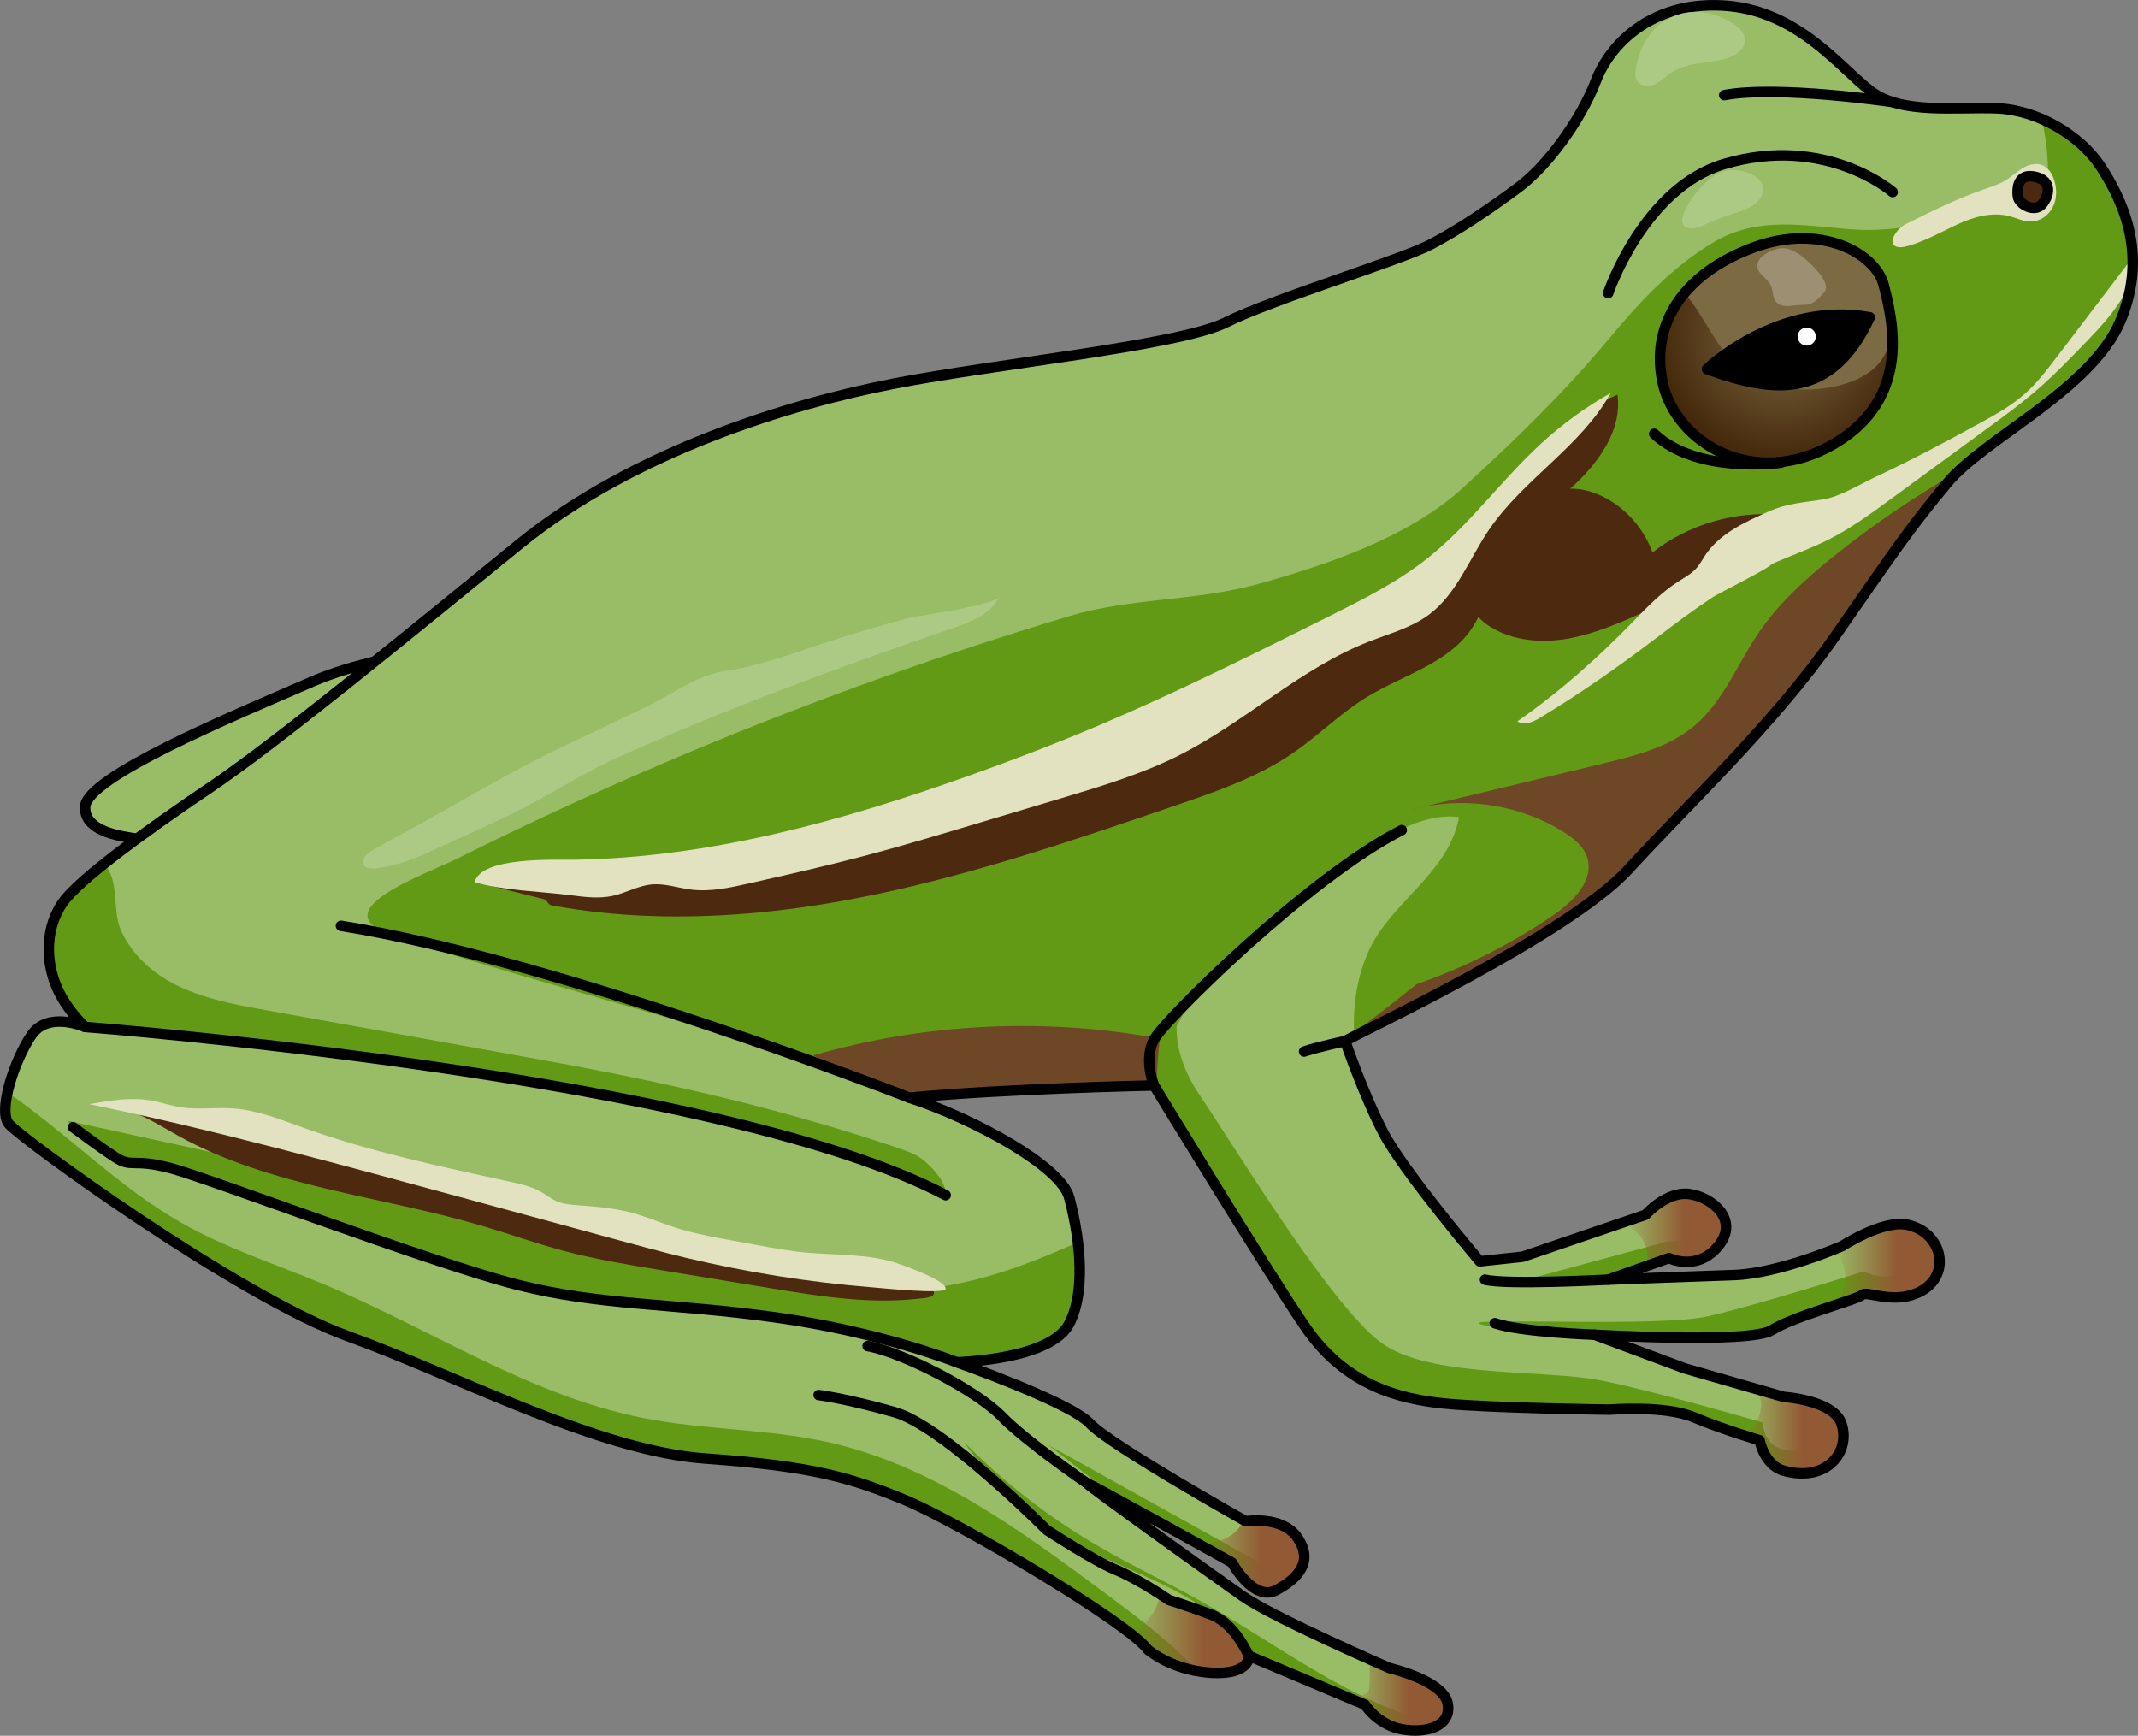 <?xml version="1.0" encoding="utf-8"?>
<!-- Generator: Adobe Illustrator 22.0.0, SVG Export Plug-In . SVG Version: 6.00 Build 0)  -->
<svg version="1.1" id="Layer_1" xmlns="http://www.w3.org/2000/svg" xmlns:xlink="http://www.w3.org/1999/xlink" x="0px" y="0px"
	 width="203.399px" height="165.137px" viewBox="0 0 203.399 165.137" enable-background="new 0 0 203.399 165.137"
	 xml:space="preserve">
<rect x="0" y="0" width="203.399" height="165.137" fill="#808080" stroke="none"/>
<g>
	<g>
		<path fill="#99BD66" stroke="#000000" stroke-linecap="round" stroke-linejoin="round" stroke-miterlimit="10" d="M12.967,79.842
			c0.276-0.202-4.959-0.206-4.873-3.056c0.086-2.851,13.837-8.567,21.595-11.933c7.758-3.367,20.518-3.892,20.518-3.892
			L34.961,75.01l-16.07,7.558L12.967,79.842z"/>
		<g>
			<path fill="#99BD66" d="M127.971,99.049c1.071-0.714,21.234-10.091,26.945-16.337c5.711-6.247,13.921-13.921,19.633-22.131
				s7.139-10.352,10.709-14.635s13.709-8.872,16.473-15.418c2.764-6.547,0-11.784-1.891-14.694c-1.891-2.91-5.965-5.383-9.893-5.528
				c-3.928-0.145-9.02,0.582-11.93-1.6c-2.91-2.182-6.838-7.565-13.675-8.147c-6.838-0.582-11.057,3.346-12.511,7.129
				c-1.455,3.783-4.655,8.147-7.42,10.184s-5.528,3.928-8.292,5.383c-2.764,1.455-15.13,5.237-19.495,7.42
				c-4.364,2.182-21.822,3.928-31.57,5.819s-24.732,6.401-35.643,15.276S26.279,70.68,20.023,74.899S7.366,83.773,5.912,85.956
				c-1.455,2.182-1.6,4.946-0.727,7.42s2.91,4.329,2.91,4.329s-3.492-1.564-5.092,0.763s-3.201,7.129-2.182,8.438
				c1.018,1.309,21.822,16.439,32.297,20.222c10.475,3.783,23.714,10.911,34.043,11.639c10.329,0.727,13.966,1.891,18.913,3.928
				c4.946,2.037,21.24,11.639,23.132,14.257c2.764,2.182,6.547,2.473,8.147,2.037c1.6-0.436,1.455-1.455,1.455-1.455l11.057,4.655
				c0,0,1.164,1.891,3.492,2.328c2.328,0.436,4.801-0.291,4.364-2.473c-0.436-2.182-5.528-3.346-5.528-3.346
				s-11.057-4.801-13.966-6.838c-2.91-2.037-15.276-10.911-14.839-10.766s13.821,7.565,13.821,7.565s2.037,3.783,4.219,2.619
				c2.182-1.164,3.492-2.764,2.037-4.946c-1.455-2.182-4.946-1.6-4.946-1.6s-12.948-7.274-14.839-9.311
				c-1.891-2.037-12.657-5.819-12.657-5.819s8.88-0.203,10.681-3.637c1.831-3.492,0.788-9.165,0-12.075
				c-0.788-2.91-8.935-7.42-15.191-9.456c9.165-0.873,23.277-1.164,23.277-1.164s10.62,17.458,14.403,22.986
				c3.783,5.528,8.874,6.838,13.239,7.274c4.364,0.436,15.712,0.582,15.712,0.582s5.237-0.436,8.002,0.727s6.256,2.182,6.256,2.182
				s0.419,2.387,2.328,2.91c4.099,1.121,6.344-1.833,5.458-4.492c-0.749-2.247-5.495-2.541-5.495-2.541l-9.419-2.715l-8.583-3.201
				c0,0,14.839,0.873,16.876-0.436c2.037-1.309,8.147-2.91,8.583-3.346s2.696,0.81,5.069-0.11c3.613-1.401,2.718-5.909-0.85-6.582
				c-2.305-0.435-6.11,2.037-6.11,2.037s-5.965,2.619-10.329,2.764c-4.364,0.145-11.93,0.436-11.93,0.436l5.776-2.054
				c0,0,2.662,1.326,4.698-1.147c2.037-2.473-0.582-4.655-2.764-4.946c-2.182-0.291-4.143,1.968-4.143,1.968l-11.714,3.997
				l-4.074,0.436c0,0-7.274-8.583-9.165-12.221C129.717,104.141,127.971,99.049,127.971,99.049z"/>
			<g>
				<path fill="#639A15" d="M121.425,151.277c0.866-0.462,1.59-0.994,2.063-1.602c-0.086,0.004-0.172,0.017-0.257,0.016
					c-1.567-0.029-3.008-0.812-4.377-1.574c-6.373-3.547-12.746-7.094-19.118-10.642c2.359,1.848,4.749,3.703,7.178,5.509
					c4.098,2.241,10.291,5.675,10.291,5.675S119.242,152.441,121.425,151.277z"/>
				<path fill="#639A15" d="M105.145,151.576c-8.071-5.998-16.458-12.144-26.269-14.352c-5.777-1.3-11.792-1.164-17.604-2.301
					c-10.802-2.112-20.23-8.445-30.378-12.705c-4.606-1.934-9.41-3.459-13.745-5.942c-5.946-3.406-10.803-8.491-16.435-12.345
					c-0.285,1.305-0.313,2.436,0.106,2.975c1.018,1.309,21.822,16.44,32.297,20.222c10.475,3.783,23.714,10.911,34.043,11.639
					s13.966,1.891,18.913,3.928c4.946,2.037,21.24,11.639,23.132,14.257c1.473,1.163,3.228,1.777,4.795,2.042
					C111.355,156.211,108.237,153.874,105.145,151.576z"/>
				<path fill="#639A15" d="M133.354,164.516c1.339,0.251,2.724,0.114,3.578-0.461c-8.272-1.952-15.179-7.485-22.595-11.668
					c-3.398-1.917-6.943-3.565-10.301-5.552c-4.509-2.668-8.658-5.936-12.343-9.66c2.9,4.162,6.798,7.624,11.273,10.013
					c3.192,1.704,6.66,2.865,9.791,4.678c2.432,1.408,4.701,3.33,6.05,5.75c0.001-0.049-0.001-0.084-0.001-0.084l11.057,4.655
					C129.863,162.188,131.026,164.08,133.354,164.516z"/>
			</g>
			<g>
				<g>
					<path fill="#639A15" d="M167.397,137.02c0,0,0.419,2.387,2.328,2.91c3.793,1.038,5.993-1.415,5.599-3.894
						c-0.999,0.871-2.487,1.834-4.301,1.968c-3.405,0.253-3.289-2.652-3.289-2.652s-10.357-3.031-15.536-4.042
						c-5.179-1.01-15.536-0.253-20.335-3.248c-4.8-2.995-14.399-18.982-17.683-23.797c-3.284-4.815-1.991-8.161-1.991-8.161
						l-1.167-2.686l-5.179,2.686l-1.637,7.324c3.309-0.112,5.58-0.159,5.58-0.159s10.62,17.458,14.403,22.986
						c3.783,5.528,8.874,6.838,13.239,7.274c4.365,0.436,15.712,0.582,15.712,0.582s5.237-0.436,8.002,0.727
						C163.905,136.002,167.397,137.02,167.397,137.02z"/>
					<path fill="#639A15" d="M184.193,118.612c-0.57,0.857-1.332,1.705-2.313,2.214c-2.591,1.344-4.547,0.126-4.547,0.126
						s-10.357,3.284-14.941,4.294c-4.584,1.01-21.941,0.126-21.688,0.64c0.253,0.513,7.452,0.548,7.452,0.548l4.4,0.872
						l-0.871-0.325c0,0,14.839,0.873,16.876-0.436c2.037-1.309,8.147-2.91,8.583-3.346s2.696,0.81,5.069-0.11
						C184.428,122.23,184.943,120.207,184.193,118.612z"/>
					<path fill="#639A15" d="M158.635,121.532c-3.034,0.112-5.64,0.212-5.64,0.212l5.776-2.054c0,0,2.662,1.326,4.698-1.147
						c0.7-0.85,0.842-1.663,0.649-2.379c-0.34,0.386-0.6,0.704-0.72,0.897c-0.673,1.078-4.758,1.048-4.758,1.048l-14.285,3.861
						l13.017-0.226L158.635,121.532z"/>
				</g>
			</g>
			<g>
				<linearGradient id="SVGID_1_" gradientUnits="userSpaceOnUse" x1="165.65" y1="136.149" x2="175.374" y2="136.149">
					<stop  offset="0" style="stop-color:#925A34;stop-opacity:0"/>
					<stop  offset="0.597" style="stop-color:#925A34"/>
				</linearGradient>
				<path fill="url(#SVGID_1_)" d="M175.182,135.438c-0.749-2.247-5.495-2.541-5.495-2.541l-2.68-0.773
					c0.882,1.055,0.61,2.791-0.402,3.733c-0.283,0.263-0.608,0.465-0.955,0.619c1.034,0.334,1.747,0.543,1.747,0.543
					s0.419,2.387,2.328,2.91C173.823,141.051,176.069,138.097,175.182,135.438z"/>
				<linearGradient id="SVGID_2_" gradientUnits="userSpaceOnUse" x1="174.421" y1="120.302" x2="184.521" y2="120.302">
					<stop  offset="0" style="stop-color:#925A34;stop-opacity:0"/>
					<stop  offset="0.597" style="stop-color:#925A34"/>
				</linearGradient>
				<path fill="url(#SVGID_2_)" d="M181.363,116.507c-2.305-0.435-6.11,2.037-6.11,2.037s-0.314,0.137-0.832,0.344
					c0.579,0.579,0.993,1.297,1.092,2.118c0.135,1.114-0.276,2.165-0.87,3.142c1.307-0.434,2.332-0.779,2.501-0.949
					c0.436-0.436,2.696,0.81,5.069-0.11C185.827,121.688,184.931,117.18,181.363,116.507z"/>
				<linearGradient id="SVGID_3_" gradientUnits="userSpaceOnUse" x1="154.343" y1="117.019" x2="164.203" y2="117.019">
					<stop  offset="0" style="stop-color:#925A34;stop-opacity:0"/>
					<stop  offset="0.597" style="stop-color:#925A34"/>
				</linearGradient>
				<path fill="url(#SVGID_3_)" d="M156.088,117.655c0.616,0.782,0.851,1.915,0.502,2.811l2.181-0.775c0,0,2.662,1.326,4.698-1.147
					c2.037-2.473-0.582-4.655-2.764-4.946c-2.182-0.291-4.143,1.968-4.143,1.968l-2.219,0.757
					C155.011,116.657,155.628,117.071,156.088,117.655z"/>
			</g>
			<g>
				<linearGradient id="SVGID_4_" gradientUnits="userSpaceOnUse" x1="128.334" y1="161.256" x2="137.769" y2="161.256">
					<stop  offset="0" style="stop-color:#925A34;stop-opacity:0"/>
					<stop  offset="0.597" style="stop-color:#925A34"/>
				</linearGradient>
				<path fill="url(#SVGID_4_)" d="M137.719,162.043c-0.436-2.182-5.528-3.346-5.528-3.346s-0.73-0.317-1.86-0.821
					c0.005,0.208,0.005,0.416,0,0.622c-0.014,0.589-0.029,1.178-0.043,1.767c-0.006,0.24-0.017,0.496-0.159,0.69
					c-0.169,0.231-0.475,0.307-0.756,0.367c-0.346,0.074-0.693,0.148-1.039,0.223l1.529,0.644c0,0,1.164,1.891,3.492,2.328
					S138.155,164.225,137.719,162.043z"/>
				<linearGradient id="SVGID_5_" gradientUnits="userSpaceOnUse" x1="107.254" y1="155.205" x2="119.436" y2="155.205">
					<stop  offset="0" style="stop-color:#925A34;stop-opacity:0"/>
					<stop  offset="0.597" style="stop-color:#925A34"/>
				</linearGradient>
				<path fill="url(#SVGID_5_)" d="M117.351,158.988c1.6-0.436,1.455-1.455,1.455-1.455l0.63,0.265
					c-0.061-0.082-0.13-0.159-0.19-0.242c-0.924-1.291-1.698-2.738-2.951-3.714c-1.718-1.338-4.045-1.571-5.968-2.594
					c0.031,1.353-0.685,2.699-1.825,3.429c-0.382,0.245-0.808,0.41-1.25,0.509c0.954,0.73,1.644,1.34,1.951,1.764
					C111.968,159.133,115.751,159.424,117.351,158.988z"/>
				<linearGradient id="SVGID_6_" gradientUnits="userSpaceOnUse" x1="113.926" y1="148.063" x2="124.076" y2="148.063">
					<stop  offset="0" style="stop-color:#925A34;stop-opacity:0"/>
					<stop  offset="0.597" style="stop-color:#925A34"/>
				</linearGradient>
				<path fill="url(#SVGID_6_)" d="M116.679,146.318c-0.854,0.407-1.799,0.517-2.753,0.526c1.893,1.046,3.28,1.815,3.28,1.815
					s2.037,3.783,4.219,2.619c2.182-1.164,3.492-2.764,2.037-4.946c-1.455-2.182-4.946-1.6-4.946-1.6s-0.067-0.038-0.183-0.103
					C118.009,145.346,117.398,145.975,116.679,146.318z"/>
			</g>
			<path fill="#639A15" d="M73.841,125.343c10.022,1.398,17.178,4.258,17.178,4.258s8.88-0.203,10.681-3.637
				c1.127-2.15,1.164-5.125,0.842-7.775c-0.196,0.084-0.389,0.17-0.576,0.252c-6.376,2.807-12.155,4.7-19.312,4.317
				c-8.574-0.46-17.098-1.863-25.367-4.176c-8.762-2.451-17.339-4.636-26.216-6.575c-8.221-1.796-16.442-3.592-24.664-5.388
				c0.417,0.447,0.124,0.175,0.541,0.622c0,0,2.486,1.865,4.04,2.875c1.554,1.01,1.632,0.078,5.205,1.01
				c3.574,0.932,25.017,9.09,33.033,11.11C57.244,124.255,63.819,123.944,73.841,125.343z"/>
			<path fill="#639A15" d="M87.991,110.486c-0.744-0.649-1.706-0.98-2.642-1.297c-10.88-3.681-22.101-6.243-33.437-8.287
				c-8.878-1.601-17.756-3.201-26.634-4.802c-3.293-0.594-6.67-1.218-9.533-2.952c-1.807-1.094-3.405-2.724-4.253-4.679
				c-0.829-1.911-0.113-4.48-1.462-6.129c-0.044-0.053-0.097-0.097-0.144-0.146c-1.925,1.537-3.374,2.861-3.974,3.76
				c-1.455,2.182-1.6,4.946-0.727,7.42c0.873,2.473,2.91,4.329,2.91,4.329s60.232,4.612,81.872,16
				C90.047,112.539,88.871,111.254,87.991,110.486z"/>
			<path fill="#639A15" d="M129.618,104.264c0.117-0.01,0.234-0.017,0.35-0.027c-0.24-0.568-0.466-1.123-0.674-1.649
				C129.391,103.146,129.5,103.705,129.618,104.264z"/>
			<path fill="#639A15" d="M199.839,15.833c-1.194-1.837-3.259-3.499-5.607-4.512c0.442,1.846,0.645,3.751,0.585,5.648
				c-5.919,2.634-12.145,5.326-18.607,4.853c-4.663-0.341-8.931-1.278-13.129,1.19c-4.026,2.367-7.205,5.835-10.162,9.393
				c-4.048,4.873-9.072,9.745-13.795,14.05c-5.113,4.66-12.868,7.279-19.456,9.108c-5.936,1.648-12.13,1.309-17.884,3.034
				c-13.299,3.987-26.371,8.735-39.13,14.209c-6.38,2.737-12.681,5.657-18.894,8.754c-3.491,1.74-13.476,5.134-6.217,7.531
				c16.256,5.368,32.917,9.049,48.964,15.339c9.165-0.873,23.277-1.164,23.277-1.164s0.335,0.55,0.899,1.474
				c-0.846-4.33,1.822-9.056,5.006-12.31c3.33-3.404,6.928-6.677,10.94-9.263c3.479-2.243,7.725-5.964,12.176-5.437
				c-0.959,5.319-6.472,8.082-8.572,12.689c-1.199,2.63-1.54,5.368-1.406,8.169c4.082-2.088,20.943-10.25,26.088-15.877
				c5.711-6.247,13.921-13.921,19.633-22.131c5.711-8.21,7.139-10.352,10.709-14.635c3.57-4.283,13.709-8.871,16.473-15.418
				C204.495,23.98,201.731,18.743,199.839,15.833z"/>
			<path fill="#4D290F" d="M169.424,48.982c-4.327-0.405-8.791,0.903-12.215,3.58c-0.711-1.969-2.084-3.692-3.845-4.824
				c-0.945-0.608-2.007-1.051-3.12-1.196c-2.402-0.313-4.837,0.812-6.532,2.542c-1.695,1.73-2.735,4.002-3.455,6.314
				c-0.201,0.645-0.381,1.325-0.263,1.99c0.174,0.982,0.967,1.742,1.817,2.265c2.166,1.331,4.874,1.539,7.378,1.098
				c2.504-0.441,4.858-1.477,7.183-2.504c3.627-1.603,7.254-3.205,10.881-4.808"/>
			<g>
				<g>
					<path fill="#6E4727" d="M174.429,52.942c-2.639,2.124-5.186,4.424-7.096,7.222c-2.042,2.992-3.375,6.567-6.148,8.897
						c-2.429,2.041-5.634,2.842-8.718,3.584c-5.738,1.38-11.477,2.761-17.215,4.141c4.557-0.961,9.479-0.124,13.442,2.328
						c0.99,0.613,1.977,1.396,2.317,2.509c0.654,2.144-1.329,4.129-3.175,5.4c-4.031,2.773-8.437,4.995-13.057,6.606
						c-2.086,1.664-4.196,3.297-6.324,4.907c0.048,0.057,0.092,0.117,0.14,0.174c3.611-1.868,21.069-10.253,26.321-15.997
						c5.711-6.247,13.921-13.921,19.633-22.131c5.711-8.21,7.139-10.352,10.709-14.635c0.299-0.359,0.647-0.72,1.03-1.084
						C182.133,47.242,178.159,49.94,174.429,52.942z"/>
					<path fill="#4B3619" d="M135.252,76.786c-0.361,0.076-0.72,0.16-1.075,0.259C134.535,76.958,134.893,76.872,135.252,76.786z"/>
					<path fill="#6E4727" d="M86.965,104.39c9.17-0.84,22.821-1.122,22.821-1.122s0.075,0.124,0.21,0.345
						c0.05-1.604,0.161-3.205,0.349-4.799C99.409,96.779,88,97.335,77.314,100.422L86.965,104.39z"/>
				</g>
			</g>
			<path fill="#E2E2C0" d="M181.415,21.266c2.406-1.192,4.82-2.387,7.357-3.266c0.694-0.24,1.404-0.46,2.031-0.843
				c0.563-0.344,1.044-0.812,1.61-1.151c0.567-0.339,1.276-0.54,1.887-0.289c0.571,0.235,0.929,0.814,1.12,1.401
				c0.272,0.833,0.274,1.775-0.114,2.561c-0.387,0.786-1.196,1.381-2.072,1.398c-0.706,0.014-1.365-0.324-2.048-0.506
				c-1.658-0.441-3.426,0.056-4.98,0.783c-1.466,0.686-3.007,1.554-4.616,2.029C179.266,24.069,179.901,22.016,181.415,21.266z"/>
			<path fill="#E2E2C0" d="M168.515,53.681c1.79-0.807,3.657-1.444,5.411-2.327c2.112-1.063,4.031-2.466,5.938-3.863
				c3.121-2.285,6.241-4.57,9.362-6.855c1.458-1.067,2.917-2.136,4.292-3.308c1.822-1.552,3.487-3.278,5.144-5.005
				c2.212-2.306,4.563-4.98,4.483-8.175c-2.484,3.264-4.968,6.528-7.452,9.793c-0.964,1.267-1.937,2.543-3.136,3.591
				c-1.243,1.087-2.698,1.899-4.145,2.694c-3.304,1.815-6.636,3.584-10.051,5.182c-1.494,0.699-3.306,1.851-4.939,2.112
				c-1.882,0.3-3.337,0.337-5.172,1.147c-2.278,1.007-4.682,2.116-6.051,4.198c-0.247,0.376-0.457,0.779-0.747,1.122
				c-0.502,0.593-1.209,0.964-1.861,1.386c-1.537,0.995-2.827,2.321-4.102,3.636c-3.484,3.591-7.022,6.745-11.134,9.618
				c0.634,0.457,1.508,0.054,2.176-0.351c3.842-2.329,7.422-4.825,10.996-7.546c1.773-1.35,3.557-2.69,5.417-3.919
				C163.496,56.445,168.515,53.949,168.515,53.681z"/>
			<path fill="#4D290F" d="M81.323,85.489c10.39-1.99,20.441-5.419,30.452-8.837c3.901-1.332,7.857-2.691,11.255-5.026
				c2.409-1.656,4.489-3.772,6.982-5.299c3.4-2.081,7.659-3.16,9.934-6.433c1.383-1.99,1.793-4.498,2.958-6.624
				c1.591-2.903,4.435-4.853,6.852-7.115c2.417-2.262,4.588-5.33,4.12-8.607c-3.722,1.608-6.637,4.603-9.447,7.526
				c-2.593,2.695-5.185,5.391-7.778,8.086c-1.671,1.738-3.357,3.488-5.337,4.862c-2.455,1.704-5.282,2.777-7.928,4.166
				c-5.82,3.055-10.807,7.661-16.938,10.032c-2.973,1.15-6.128,1.737-9.259,2.34c-12.35,2.378-24.637,5.082-36.844,8.109
				c-4.625,1.147-9.004,1.03-13.647,1.614c1.669,0.417,3.338,0.835,5.007,1.252c0.48,0.12,0.295,0.514,0.842,0.615
				c6.08,1.117,12.307,1.272,18.459,0.767C74.468,86.635,77.912,86.142,81.323,85.489z"/>
			<path fill="#4D290F" d="M73.237,122.547c-3.459-0.571-6.917-1.142-10.376-1.712c-3.082-0.509-6.169-1.018-9.188-1.82
				c-2.679-0.711-5.292-1.65-7.952-2.431c-9.636-2.832-20.015-3.662-28.792-8.543c-1.736-0.965-3.429-2.097-5.366-2.537
				c15.848,2.843,31.762,5.702,47.026,10.826c5.127,1.721,10.234,3.709,15.611,4.286c3.891,0.417,7.884,0.096,11.71,1.045
				c0.649,0.161,2.35,0.427,2.776,0.979c0.654,0.847-0.79,0.856-1.365,0.921c-2.199,0.247-4.421,0.205-6.623,0.016
				C78.195,123.362,75.713,122.956,73.237,122.547z"/>
			<path fill="none" stroke="#000000" stroke-linecap="round" stroke-linejoin="round" stroke-miterlimit="10" d="M127.971,99.049
				c1.071-0.714,21.234-10.091,26.945-16.337c5.711-6.247,13.921-13.921,19.633-22.131s7.139-10.352,10.709-14.635
				s13.709-8.872,16.473-15.418c2.764-6.547,0-11.784-1.891-14.694c-1.891-2.91-5.965-5.383-9.893-5.528
				c-3.928-0.145-9.02,0.582-11.93-1.6c-2.91-2.182-6.838-7.565-13.675-8.147c-6.838-0.582-11.057,3.346-12.511,7.129
				c-1.455,3.783-4.655,8.147-7.42,10.184s-5.528,3.928-8.292,5.383c-2.764,1.455-15.13,5.237-19.495,7.42
				c-4.364,2.182-21.822,3.928-31.57,5.819s-24.732,6.401-35.643,15.276S26.279,70.68,20.023,74.899S7.366,83.773,5.912,85.956
				c-1.455,2.182-1.6,4.946-0.727,7.42s2.91,4.329,2.91,4.329s-3.492-1.564-5.092,0.763s-3.201,7.129-2.182,8.438
				c1.018,1.309,21.822,16.439,32.297,20.222c10.475,3.783,23.714,10.911,34.043,11.639c10.329,0.727,13.966,1.891,18.913,3.928
				c4.946,2.037,21.24,11.639,23.132,14.257c2.764,2.182,6.547,2.473,8.147,2.037c1.6-0.436,1.455-1.455,1.455-1.455l11.057,4.655
				c0,0,1.164,1.891,3.492,2.328c2.328,0.436,4.801-0.291,4.364-2.473c-0.436-2.182-5.528-3.346-5.528-3.346
				s-11.057-4.801-13.966-6.838c-2.91-2.037-15.276-10.911-14.839-10.766s13.821,7.565,13.821,7.565s2.037,3.783,4.219,2.619
				c2.182-1.164,3.492-2.764,2.037-4.946c-1.455-2.182-4.946-1.6-4.946-1.6s-12.948-7.274-14.839-9.311
				c-1.891-2.037-12.657-5.819-12.657-5.819s8.88-0.203,10.681-3.637c1.831-3.492,0.788-9.165,0-12.075
				c-0.788-2.91-8.935-7.42-15.191-9.456c9.165-0.873,23.277-1.164,23.277-1.164s10.62,17.458,14.403,22.986
				c3.783,5.528,8.874,6.838,13.239,7.274c4.364,0.436,15.712,0.582,15.712,0.582s5.237-0.436,8.002,0.727s6.256,2.182,6.256,2.182
				s0.419,2.387,2.328,2.91c4.099,1.121,6.344-1.833,5.458-4.492c-0.749-2.247-5.495-2.541-5.495-2.541l-9.419-2.715l-8.583-3.201
				c0,0,14.839,0.873,16.876-0.436c2.037-1.309,8.147-2.91,8.583-3.346s2.696,0.81,5.069-0.11c3.613-1.401,2.718-5.909-0.85-6.582
				c-2.305-0.435-6.11,2.037-6.11,2.037s-5.965,2.619-10.329,2.764c-4.364,0.145-11.93,0.436-11.93,0.436l5.776-2.054
				c0,0,2.662,1.326,4.698-1.147c2.037-2.473-0.582-4.655-2.764-4.946c-2.182-0.291-4.143,1.968-4.143,1.968l-11.714,3.997
				l-4.074,0.436c0,0-7.274-8.583-9.165-12.221C129.717,104.141,127.971,99.049,127.971,99.049z"/>
			<path fill="none" stroke="#000000" stroke-linecap="round" stroke-linejoin="round" stroke-miterlimit="10" d="M109.786,103.268
				c0,0-1.018-2.473,0-4.364c1.018-1.891,14.694-15.421,23.568-19.931"/>
			<path fill="none" stroke="#000000" stroke-linecap="round" stroke-linejoin="round" stroke-miterlimit="10" d="M86.509,104.432
				c0,0-33.276-13.043-54.073-16.352"/>
			<path fill="#E2E2C0" d="M54.681,81.793c12.864-0.201,25.458-3.695,37.576-8.018c4.154-1.482,8.273-3.064,12.334-4.785
				c7.373-3.125,14.544-6.705,21.71-10.281c3.293-1.644,6.613-3.304,9.498-5.59c3.998-3.166,7.004-7.405,10.753-10.862
				c2.032-1.874,4.281-3.514,6.686-4.876c-2.816,5.102-8.306,8.196-11.581,13.016c-1.873,2.757-3.063,6.12-5.744,8.101
				c-1.675,1.238-3.744,1.783-5.683,2.542c-6.516,2.551-11.729,7.614-17.971,10.776c-3.588,1.817-7.465,2.98-11.319,4.134
				c-2.877,0.861-5.755,1.723-8.632,2.584c-3.361,1.006-6.724,2.013-10.117,2.906c-3.628,0.955-7.289,1.781-10.949,2.606
				c-1.798,0.405-3.638,0.813-5.467,0.589c-1.265-0.155-2.51-0.61-3.78-0.493c-1.282,0.118-2.44,0.809-3.698,1.085
				c-1.307,0.287-2.665,0.116-3.992-0.056c-2.96-0.384-6.284-0.423-9.145-1.237C45.727,81.477,52.807,81.822,54.681,81.793z"/>
			<path fill="#4D290F" d="M193.55,16.809c-1.563-0.313-1.672,1.056-1.584,1.848s1.584,1.584,2.288,0.792
				S195.31,17.161,193.55,16.809z"/>
			<path fill="none" stroke="#000000" stroke-linecap="round" stroke-linejoin="round" stroke-miterlimit="10" d="M193.55,16.809
				c-1.563-0.313-1.672,1.056-1.584,1.848s1.584,1.584,2.288,0.792S195.31,17.161,193.55,16.809z"/>
			<path fill="#7C6A42" d="M179.203,27.107c0.798,3.157,2.817,10.738-4.753,15.139c-7.569,4.401-15.051-0.088-16.283-5.897
				c-1.232-5.809,2.376-10.515,8.714-12.827C173.218,21.21,178.441,24.094,179.203,27.107z"/>
			<g>
				<radialGradient id="SVGID_7_" cx="169.553" cy="31.84" r="14.349" gradientUnits="userSpaceOnUse">
					<stop  offset="0" style="stop-color:#7C6A42"/>
					<stop  offset="1" style="stop-color:#3A1B00"/>
				</radialGradient>
				<path fill="url(#SVGID_7_)" d="M174.45,42.245c5.135-2.986,5.856-7.434,5.541-10.972c-0.104,0.995-0.334,1.958-0.87,2.794
					c-0.998,1.556-2.851,2.347-4.662,2.718c-3.132,0.642-6.639,0.193-9.065-1.89c-1.945-1.67-2.97-4.146-4.493-6.208
					c-0.203-0.275-0.428-0.534-0.649-0.795c-1.952,2.328-2.77,5.219-2.084,8.454C159.399,42.157,166.881,46.646,174.45,42.245z"/>
			</g>
			<path fill="none" stroke="#000000" stroke-linecap="round" stroke-linejoin="round" stroke-miterlimit="10" d="M179.203,27.107
				c0.798,3.157,2.817,10.738-4.753,15.139c-7.569,4.401-15.051-0.088-16.283-5.897c-1.232-5.809,2.376-10.515,8.714-12.827
				C173.218,21.21,178.441,24.094,179.203,27.107z"/>
			<path stroke="#000000" stroke-linecap="round" stroke-linejoin="round" stroke-miterlimit="10" d="M162.392,35.116
				c0,0,6.689-6.513,15.491-4.929C174.274,37.933,168.905,37.493,162.392,35.116z"/>
			<path fill="#E2E2C0" d="M76.716,119.167c-1.61-0.146-3.203-0.438-4.793-0.73c-0.804-0.147-1.608-0.295-2.412-0.442
				c-1.789-0.328-3.583-0.658-5.313-1.217c-1.356-0.438-2.666-1.015-4.041-1.387c-1.676-0.453-3.418-0.594-5.149-0.723
				c-0.688-0.052-1.392-0.105-2.027-0.377c-0.544-0.232-1.009-0.613-1.524-0.905c-0.891-0.505-1.909-0.733-2.91-0.952
				c-6.595-1.446-13.23-2.827-19.584-5.107c-2.226-0.799-4.456-1.716-6.815-1.877c-1.653-0.113-3.327,0.152-4.964-0.108
				c-0.946-0.15-1.857-0.472-2.801-0.637c-1.949-0.341-3.946,0-5.895,0.34c5.989,1.221,11.931,2.661,17.85,4.183
				c6.153,1.581,12.283,3.251,18.412,4.921c4.564,1.243,9.128,2.486,13.692,3.729c2.267,0.618,4.535,1.235,6.82,1.783
				c5.815,1.394,11.738,2.335,17.698,2.813c0.726,0.058,6.938,0.704,7.003,0.144c0.088-0.762-3.746-2.126-4.335-2.339
				C82.79,119.256,79.678,119.436,76.716,119.167z"/>
			<path fill="none" stroke="#000000" stroke-linecap="round" stroke-linejoin="round" stroke-miterlimit="10" d="M91.019,129.6
				c0,0-7.155-2.859-17.178-4.258c-10.022-1.398-16.598-1.088-24.614-3.108c-8.016-2.02-29.46-10.178-33.033-11.11
				s-3.652,0-5.205-1.01c-1.554-1.01-4.04-2.875-4.04-2.875"/>
			<path fill="none" stroke="#000000" stroke-linecap="round" stroke-linejoin="round" stroke-miterlimit="10" d="M118.806,157.533
				c0,0-1.302-3.056-3.555-3.911c-2.253-0.855-4.04-1.398-4.04-1.398s-2.797-1.942-5.05-2.875c-2.253-0.932-6.604-3.807-6.604-3.807
				s-9.789-9.867-14.451-11.188c-4.662-1.321-7.225-1.632-7.225-1.632"/>
			<path fill="none" stroke="#000000" stroke-linecap="round" stroke-linejoin="round" stroke-miterlimit="10" d="M103.385,141.093
				c0,0-5.77-3.942-8.101-6.35c-2.331-2.408-9.323-6.06-12.741-6.682"/>
			<path fill="none" stroke="#000000" stroke-linecap="round" stroke-linejoin="round" stroke-miterlimit="10" d="M152.994,121.744
				c0,0-9.774,0.519-11.716,0"/>
			<path fill="none" stroke="#000000" stroke-linecap="round" stroke-linejoin="round" stroke-miterlimit="10" d="M151.685,126.982
				c0,0-6.989-0.241-9.475-1.095"/>
		</g>
		<path fill="none" stroke="#000000" stroke-linecap="round" stroke-linejoin="round" stroke-miterlimit="10" d="M8.094,97.704
			c0,0,60.232,4.612,81.872,16"/>
		<circle fill="#FFFFFF" cx="171.885" cy="32.019" r="0.863"/>
		<path fill="#9D9072" d="M168.448,27.103c0.258,0.518,0.152,1.2,0.536,1.633c0.24,0.27,0.62,0.374,0.981,0.381
			s0.719-0.067,1.079-0.091c0.376-0.024,0.761,0.006,1.121-0.105c0.484-0.149,0.853-0.533,1.2-0.902
			c0.133-0.141,0.27-0.29,0.323-0.476c0.236-0.825-1.097-2.151-1.648-2.645c-0.654-0.586-1.511-1.277-2.435-1.281
			c-0.775-0.004-2.107,0.57-2.366,1.355C166.919,25.945,168.084,26.373,168.448,27.103z"/>
		<path fill="none" stroke="#000000" stroke-linecap="round" stroke-linejoin="round" stroke-miterlimit="10" d="M180.054,9.711
			c0,0-10.938-1.621-16.017-0.66"/>
		<path fill="none" stroke="#000000" stroke-linecap="round" stroke-linejoin="round" stroke-miterlimit="10" d="M180.058,18.27
			c0,0-6.342-5.535-16.021-2.666c-7.681,2.277-11.043,12.289-11.043,12.289"/>
		<path fill="none" stroke="#000000" stroke-linecap="round" stroke-linejoin="round" stroke-miterlimit="10" d="M169.424,44.017
			c0,0-7.919,1.148-12.052-2.745"/>
	</g>
	<path fill="#ADCA84" d="M69.13,63.813c-2.859,0.428-5.212,2.27-7.778,3.495c-2.712,1.295-5.425,2.59-8.137,3.886
		c-4.926,2.352-9.643,5.251-14.468,7.864c-1.179,0.638-2.358,1.277-3.507,1.966c-0.207,0.124-0.423,0.261-0.529,0.477
		c-1.202,2.462,4.894,0.107,5.148-0.008c2.867-1.295,5.736-2.586,8.574-3.942c3.609-1.724,6.941-3.989,10.596-5.615
		c10.483-4.664,21.004-8.547,31.89-12.275c1.637-0.561,3.419-1.306,4.134-2.882c-0.374,0.823-7.724,1.781-8.879,2.09
		c-3.204,0.859-6.38,1.824-9.52,2.894C74.082,62.64,71.791,63.414,69.13,63.813z"/>
	<path fill="#ADCA84" d="M155.61,6.706c-0.041,0.311-0.047,0.643,0.101,0.92c0.307,0.575,1.138,0.645,1.734,0.38
		c0.596-0.265,1.052-0.762,1.596-1.122c0.762-0.504,1.643-0.714,2.553-0.86c0.834-0.134,1.692-0.215,2.504-0.422
		c0.94-0.24,1.989-0.896,1.916-1.863c-0.046-0.612-0.542-1.091-1.054-1.43C160.814-0.432,156.247,1.831,155.61,6.706z"/>
	<path fill="#ADCA84" d="M161.027,21.729c0.422-0.009,0.814-0.202,1.197-0.38c0.751-0.348,1.523-0.65,2.31-0.903
		c1.127-0.362,2.995-0.847,3.185-2.277c0.191-1.434-1.927-2.052-3.081-1.992c-1.267,0.066-2.207,0.981-3.021,1.864
		C161.032,18.676,158.776,21.777,161.027,21.729z"/>
	<path fill="none" stroke="#000000" stroke-linecap="round" stroke-linejoin="round" stroke-miterlimit="10" d="M127.971,99.049
		c0,0-2.488,0.52-3.903,0.992"/>
</g>
</svg>
